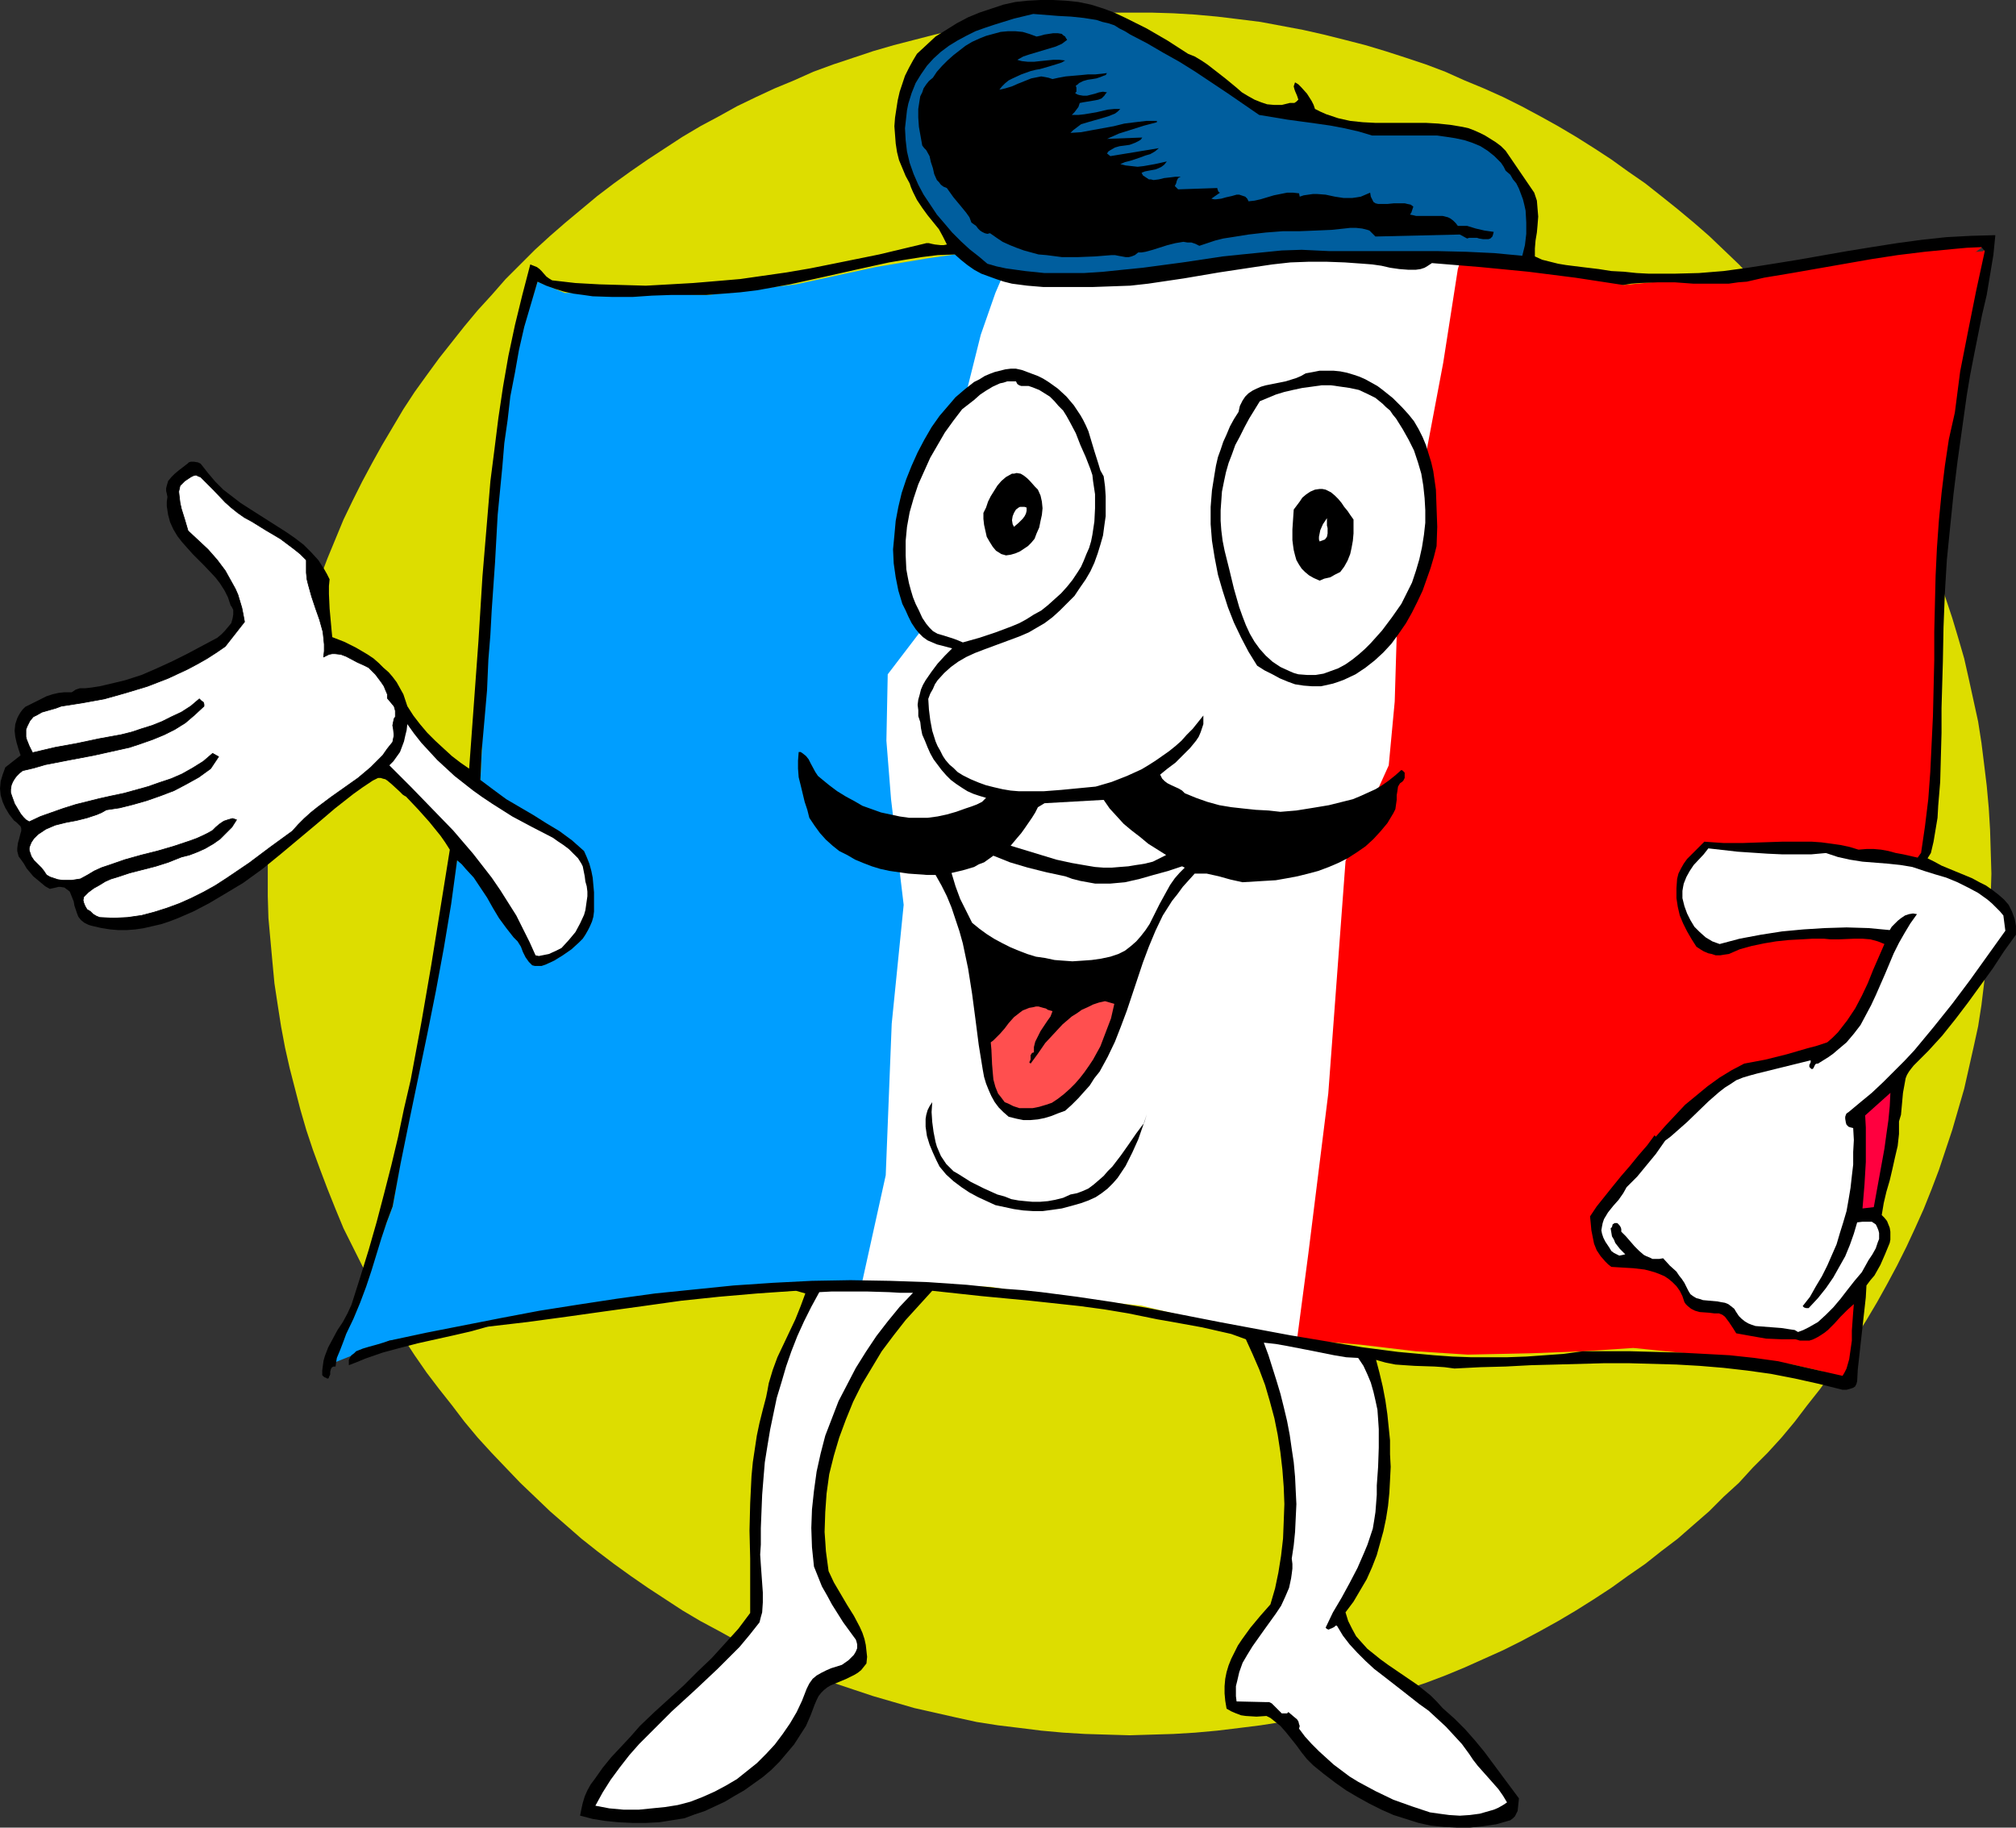 <?xml version="1.0" encoding="UTF-8" standalone="no"?>
<svg
   version="1.0"
   width="129.724mm"
   height="117.61mm"
   id="svg28"
   sodipodi:docname="French Flag Man.wmf"
   xmlns:inkscape="http://www.inkscape.org/namespaces/inkscape"
   xmlns:sodipodi="http://sodipodi.sourceforge.net/DTD/sodipodi-0.dtd"
   xmlns="http://www.w3.org/2000/svg"
   xmlns:svg="http://www.w3.org/2000/svg">
  <rect width="100%" height="100%" fill="#333333" stroke="none"/>
  <sodipodi:namedview
     id="namedview28"
     pagecolor="#ffffff"
     bordercolor="#000000"
     borderopacity="0.25"
     inkscape:showpageshadow="2"
     inkscape:pageopacity="0.0"
     inkscape:pagecheckerboard="0"
     inkscape:deskcolor="#d1d1d1"
     inkscape:document-units="mm" />
  <defs
     id="defs1">
    <pattern
       id="WMFhbasepattern"
       patternUnits="userSpaceOnUse"
       width="6"
       height="6"
       x="0"
       y="0" />
  </defs>
  <path
     style="fill:#dddd00;fill-opacity:1;fill-rule:evenodd;stroke:none"
     d="m 274.72,422.049 5.333,-0.162 5.333,-0.162 5.333,-0.323 5.333,-0.485 5.333,-0.646 5.171,-0.646 5.171,-0.808 5.171,-1.131 5.01,-1.131 5.171,-1.131 5.01,-1.454 4.848,-1.454 5.01,-1.616 4.848,-1.616 4.686,-1.777 4.686,-1.939 4.686,-2.101 4.686,-2.101 4.525,-2.262 4.525,-2.424 4.363,-2.424 4.363,-2.585 4.363,-2.747 4.202,-2.747 4.04,-2.908 4.202,-2.908 3.878,-3.07 4.04,-3.07 3.878,-3.393 3.717,-3.232 3.555,-3.555 3.717,-3.393 3.394,-3.716 3.555,-3.555 3.394,-3.716 3.232,-3.878 3.07,-4.04 3.07,-3.878 2.909,-4.04 2.909,-4.201 2.747,-4.201 2.747,-4.363 2.586,-4.363 2.424,-4.363 2.424,-4.524 2.262,-4.524 2.101,-4.524 2.101,-4.686 1.939,-4.847 1.778,-4.686 1.616,-4.847 1.616,-4.847 1.454,-5.009 1.454,-5.009 1.131,-5.009 1.131,-5.009 1.131,-5.171 0.808,-5.171 0.646,-5.332 0.646,-5.171 0.485,-5.332 0.323,-5.332 0.162,-5.332 0.162,-5.494 -0.162,-5.332 -0.162,-5.332 -0.323,-5.332 -0.485,-5.332 -0.646,-5.332 -0.646,-5.171 -0.808,-5.171 -1.131,-5.171 -1.131,-5.171 -1.131,-5.009 -1.454,-5.009 -1.454,-4.847 -1.616,-4.847 -1.616,-5.009 -1.778,-4.686 -1.939,-4.686 -2.101,-4.686 -2.101,-4.686 -2.262,-4.524 -2.424,-4.524 -2.424,-4.363 -2.586,-4.363 -2.747,-4.363 -2.747,-4.201 -2.909,-4.04 -2.909,-4.201 -3.07,-3.878 -3.07,-3.878 -3.232,-3.878 -3.394,-3.716 -3.555,-3.878 -3.394,-3.555 -3.717,-3.555 -3.555,-3.393 -3.717,-3.232 -3.878,-3.232 -4.04,-3.232 -3.878,-3.07 -4.202,-2.908 -4.04,-2.908 -4.202,-2.747 -4.363,-2.747 -4.363,-2.585 -4.363,-2.424 -4.525,-2.424 -4.525,-2.262 -4.686,-2.101 -4.686,-1.939 -4.686,-2.101 -4.686,-1.777 -4.848,-1.616 -5.01,-1.616 -4.848,-1.454 -5.01,-1.293 -5.171,-1.293 -5.01,-1.131 -5.171,-0.969 -5.171,-0.969 -5.171,-0.646 -5.333,-0.646 -5.333,-0.485 -5.333,-0.323 -5.333,-0.162 h -5.333 -5.494 l -5.333,0.162 -5.333,0.323 -5.333,0.485 -5.171,0.646 -5.333,0.646 -5.171,0.969 -5.171,0.969 -5.01,1.131 -5.01,1.293 -5.01,1.293 -5.01,1.454 -4.848,1.616 -4.848,1.616 -4.848,1.777 -4.686,2.101 -4.686,1.939 -4.525,2.101 -4.686,2.262 -4.363,2.424 -4.525,2.424 -4.363,2.585 -4.202,2.747 -4.202,2.747 -4.202,2.908 -4.04,2.908 -4.04,3.07 -3.878,3.232 -3.878,3.232 -3.717,3.232 -3.717,3.393 -3.555,3.555 -3.555,3.555 -3.394,3.878 -3.394,3.716 -3.232,3.878 -3.07,3.878 -3.07,3.878 -3.07,4.201 -2.909,4.04 -2.747,4.201 -2.586,4.363 -2.586,4.363 -2.424,4.363 -2.424,4.524 -2.262,4.524 -2.262,4.686 -1.939,4.686 -1.939,4.686 -1.778,4.686 -1.778,5.009 -1.616,4.847 -1.454,4.847 -1.293,5.009 -1.293,5.009 -1.131,5.171 -0.97,5.171 -0.808,5.171 -0.808,5.171 -0.485,5.332 -0.485,5.332 -0.485,5.332 -0.162,5.332 v 5.332 5.494 l 0.162,5.332 0.485,5.332 0.485,5.332 0.485,5.171 0.808,5.332 0.808,5.171 0.97,5.171 1.131,5.009 1.293,5.009 1.293,5.009 1.454,5.009 1.616,4.847 1.778,4.847 1.778,4.686 1.939,4.847 1.939,4.686 2.262,4.524 2.262,4.524 2.424,4.524 2.424,4.363 2.586,4.363 2.586,4.363 2.747,4.201 2.909,4.201 3.07,4.04 3.07,3.878 3.07,4.04 3.232,3.878 3.394,3.716 3.394,3.555 3.555,3.716 3.555,3.393 3.717,3.555 3.717,3.232 3.878,3.393 3.878,3.07 4.04,3.07 4.04,2.908 4.202,2.908 4.202,2.747 4.202,2.747 4.363,2.585 4.525,2.424 4.363,2.424 4.686,2.262 4.525,2.101 4.686,2.101 4.686,1.939 4.848,1.777 4.848,1.616 4.848,1.616 5.01,1.454 5.01,1.454 5.01,1.131 5.01,1.131 5.171,1.131 5.171,0.808 5.333,0.646 5.171,0.646 5.333,0.485 5.333,0.323 5.333,0.162 z"
     id="path1" />
  <path
     style="fill:#ffffff;fill-opacity:1;fill-rule:evenodd;stroke:none"
     d="m 228.502,67.541 15.998,-13.25 68.68,-7.271 41.37,7.917 10.504,14.381 -31.35,247.218 -20.523,9.856 -17.776,-4.524 -17.938,-4.363 -20.523,-1.939 -15.998,-2.585 -18.746,-0.808 -16.968,4.363 -9.696,-13.25 -2.747,-177.577 z"
     id="path2" />
  <path
     style="fill:#ff0000;fill-opacity:1;fill-rule:evenodd;stroke:none"
     d="m 451.671,314.759 v 5.817 7.271 l -2.101,7.594 -6.787,-0.808 4.202,-8.887 z"
     id="path3" />
  <path
     style="fill:#ff0000;fill-opacity:1;fill-rule:evenodd;stroke:none"
     d="m 474.295,110.844 -2.101,22.298 -0.646,19.551 -0.485,19.39 -1.131,17.612 -1.131,12.603 -0.646,3.878 -14.544,-5.009 5.494,-58.654 5.171,-25.207 8.242,-29.892 7.595,-21.49 3.07,-6.625 -4.202,23.429 -2.586,17.289 z"
     id="path4" />
  <path
     style="fill:#ff0000;fill-opacity:1;fill-rule:evenodd;stroke:none"
     d="m 411.918,67.864 13.898,-1.454 9.534,-1.454 11.635,-1.777 9.534,-2.101 10.989,-1.454 9.858,-1.131 5.818,0.808 -6.141,4.524 -46.864,10.664 -30.704,-2.747 z"
     id="path5" />
  <path
     style="fill:#ff0000;fill-opacity:1;fill-rule:evenodd;stroke:none"
     d="m 354.55,65.44 -3.555,22.783 -5.494,29.085 -5.818,37.164 -0.485,16.158 -1.454,15.512 -10.504,23.268 -4.202,56.553 -4.848,38.941 -2.747,20.844 15.352,1.293 13.574,1.616 12.605,0.808 15.19,-0.323 12.766,-0.485 12.282,-0.808 14.382,1.454 9.211,0.969 14.382,1.454 12.928,2.908 3.394,-21.329 2.101,-42.011 7.11,-7.917 6.302,-31.023 0.97,-20.521 0.323,-18.743 0.808,-20.844 -0.162,-24.076 2.262,-17.128 4.202,-34.578 4.363,-21.813 2.909,-13.573 -14.544,1.131 -16.16,1.454 -15.837,3.878 -14.221,0.323 h -11.797 l -15.352,1.454 -14.382,-4.201 -12.605,-1.616 -10.989,-5.494 z"
     id="path6" />
  <path
     style="fill:#009eff;fill-opacity:1;fill-rule:evenodd;stroke:none"
     d="m 209.595,312.174 -15.998,1.777 -20.685,-0.485 -17.614,2.424 -16.968,2.262 -19.715,4.524 -12.766,1.777 -11.15,1.616 -15.029,5.978 8.242,-18.582 7.595,-20.036 2.747,-15.673 5.656,-31.023 7.272,-37.487 5.656,-19.551 1.616,-34.417 3.07,-37.971 1.131,-17.935 3.232,-15.673 4.848,-15.189 6.626,2.747 13.413,-0.162 21.493,0.646 21.331,-2.585 19.392,-4.201 12.443,-2.101 6.787,-0.969 15.837,-4.524 -5.979,13.896 -3.555,10.18 -4.525,18.097 -8.726,52.191 -9.373,12.28 -0.323,16.158 1.131,14.219 3.07,25.691 -2.909,28.923 -1.454,36.84 z"
     id="path7" />
  <path
     style="fill:#000000;fill-opacity:1;fill-rule:evenodd;stroke:none"
     d="m 288.94,13.088 1.616,0.646 1.616,0.969 1.454,0.969 1.454,1.131 2.909,2.262 2.747,2.262 1.293,1.131 1.616,0.969 1.454,0.808 1.616,0.646 1.454,0.485 1.778,0.162 h 1.778 l 1.939,-0.485 h 0.646 0.485 l 0.485,-0.323 0.485,-0.485 -0.162,-0.485 -0.162,-0.485 -0.485,-1.131 -0.162,-0.485 -0.162,-0.646 0.162,-0.485 0.162,-0.485 0.808,0.485 0.646,0.646 1.454,1.616 1.131,1.777 0.485,0.969 0.323,0.969 1.293,0.646 1.454,0.646 1.454,0.485 1.454,0.485 2.909,0.646 3.07,0.323 3.07,0.162 h 3.07 3.07 3.07 3.07 l 2.909,0.162 3.07,0.323 2.909,0.485 1.454,0.323 1.293,0.485 1.454,0.646 1.293,0.646 1.293,0.808 1.293,0.808 1.293,0.969 1.131,1.131 6.949,10.18 0.646,1.939 0.162,1.939 0.162,1.939 -0.162,2.101 -0.162,1.777 -0.323,1.939 -0.162,1.939 v 1.939 l 1.778,0.808 1.939,0.485 1.939,0.485 1.939,0.323 3.878,0.485 4.04,0.485 3.07,0.485 3.07,0.162 3.07,0.323 3.07,0.162 h 5.979 l 6.141,-0.162 5.979,-0.485 5.979,-0.808 6.141,-0.969 5.979,-0.969 11.958,-2.101 5.979,-0.969 6.141,-0.969 5.979,-0.808 5.979,-0.646 5.979,-0.323 5.979,-0.162 -0.485,4.847 -0.808,4.847 -0.808,4.847 -1.131,4.847 -0.97,4.847 -0.97,4.847 -0.97,5.009 -0.808,4.847 -1.131,8.079 -1.131,8.079 -0.97,7.917 -0.808,7.917 -0.808,8.079 -0.485,8.079 -0.323,8.241 -0.162,8.564 -0.162,5.494 -0.162,5.655 v 5.978 l -0.162,5.978 -0.162,5.978 -0.485,5.817 -0.162,2.908 -0.485,2.908 -0.485,2.908 -0.646,2.747 -0.808,1.293 1.616,0.808 1.778,0.969 7.434,3.07 1.778,0.969 1.616,0.808 1.616,1.131 1.454,1.131 1.293,1.131 1.131,1.293 0.808,1.616 0.646,1.777 0.162,0.808 0.162,0.969 v 2.101 l -2.909,4.04 -2.747,4.201 -5.979,8.241 -3.07,4.04 -3.232,4.04 -3.394,3.716 -3.555,3.555 -0.646,0.808 -0.485,0.646 -0.485,0.808 -0.323,0.808 -0.323,1.777 -0.323,1.777 -0.162,1.777 -0.323,3.555 -0.485,1.616 v 1.454 1.616 l -0.323,2.908 -0.646,2.747 -0.646,2.908 -0.646,2.747 -0.808,2.747 -0.646,2.747 -0.485,2.908 0.646,0.646 0.646,0.808 0.323,0.808 0.323,0.808 0.162,0.969 v 0.969 0.969 l -0.162,0.808 -1.131,2.747 -1.131,2.585 -1.454,2.585 -0.97,1.131 -0.97,1.293 -0.162,2.908 -0.323,2.908 -0.646,5.817 -0.646,5.817 -0.323,2.908 -0.162,2.908 -0.162,0.646 -0.323,0.646 -0.485,0.323 -0.485,0.162 -1.131,0.323 h -0.97 l -5.818,-1.454 -5.818,-1.293 -5.818,-1.131 -5.818,-0.808 -5.656,-0.646 -5.818,-0.485 -5.656,-0.323 -5.818,-0.162 -5.818,-0.162 h -5.818 l -11.797,0.323 -6.141,0.162 -6.141,0.323 -6.141,0.162 -6.302,0.323 -2.424,-0.323 -2.424,-0.162 -4.848,-0.162 -2.424,-0.162 -2.262,-0.162 -2.424,-0.485 -2.262,-0.646 0.808,3.07 0.808,3.393 0.646,3.393 0.485,3.393 0.646,6.302 v 3.393 l 0.162,3.07 -0.162,3.232 -0.162,3.07 -0.323,3.232 -0.485,3.07 -0.646,3.07 -0.808,2.908 -0.808,2.908 -1.131,2.908 -1.293,2.908 -1.616,2.747 -1.616,2.747 -1.939,2.585 0.646,2.101 0.97,1.939 0.97,1.777 1.293,1.454 1.454,1.616 1.616,1.293 1.616,1.293 1.778,1.293 3.555,2.424 3.555,2.424 1.616,1.293 1.616,1.293 1.616,1.616 1.293,1.454 2.909,2.585 2.586,2.585 2.424,2.747 2.262,2.747 4.202,5.655 4.202,5.655 -0.162,1.616 -0.162,1.454 -0.323,0.646 -0.323,0.646 -0.485,0.485 -0.646,0.485 -3.394,0.969 -3.232,0.485 -3.232,0.323 h -3.07 l -3.232,-0.162 -3.232,-0.323 -2.909,-0.646 -3.07,-0.969 -3.07,-0.969 -2.909,-1.293 -2.909,-1.454 -2.909,-1.616 -2.747,-1.616 -2.747,-1.939 -2.747,-2.101 -2.586,-2.101 -1.454,-1.454 -1.293,-1.616 -1.293,-1.777 -1.293,-1.616 -1.293,-1.616 -1.293,-1.454 -1.616,-1.293 -0.808,-0.646 -0.97,-0.485 -2.424,0.162 -2.586,-0.162 -1.131,-0.162 -1.293,-0.485 -1.131,-0.485 -1.131,-0.646 -0.323,-1.939 -0.162,-1.777 v -1.777 l 0.162,-1.777 0.323,-1.616 0.485,-1.616 0.646,-1.616 0.808,-1.616 0.808,-1.616 0.97,-1.454 2.101,-2.908 2.424,-2.908 2.424,-2.747 1.131,-3.878 0.808,-3.878 0.646,-4.04 0.485,-4.201 0.162,-4.04 0.162,-4.363 -0.162,-4.201 -0.323,-4.201 -0.485,-4.201 -0.646,-4.201 -0.808,-4.04 -1.131,-4.201 -1.131,-3.878 -1.454,-3.878 -1.616,-3.716 -1.616,-3.555 -3.555,-1.293 -3.555,-0.808 -3.555,-0.808 -3.555,-0.646 -3.555,-0.646 -3.717,-0.646 -7.11,-1.454 -5.818,-0.969 -5.979,-0.808 -11.958,-1.293 -11.958,-1.131 -11.958,-1.293 -3.232,3.555 -3.232,3.555 -2.909,3.716 -2.909,3.878 -2.424,4.04 -2.424,4.04 -2.101,4.201 -1.778,4.363 -1.616,4.363 -1.293,4.363 -1.131,4.524 -0.646,4.686 -0.323,4.524 -0.162,4.847 0.162,2.262 0.162,2.424 0.323,2.424 0.323,2.424 1.293,2.747 1.616,2.747 1.616,2.747 1.616,2.585 1.454,2.747 0.646,1.454 0.485,1.454 0.323,1.454 0.162,1.454 0.162,1.454 -0.162,1.616 -0.646,0.808 -0.646,0.808 -0.808,0.646 -0.808,0.485 -1.939,0.969 -1.939,0.808 -1.939,0.808 -0.808,0.485 -0.808,0.646 -0.646,0.646 -0.646,0.808 -0.485,0.969 -0.485,1.131 -0.97,2.585 -1.131,2.585 -1.454,2.262 -1.454,2.262 -1.778,2.101 -1.778,2.101 -1.939,1.939 -2.101,1.777 -2.262,1.616 -2.262,1.616 -2.262,1.293 -2.424,1.454 -2.424,1.131 -2.424,1.131 -2.424,0.808 -2.586,0.969 -3.07,0.485 -3.07,0.485 -3.232,0.162 h -3.232 l -3.394,-0.162 -3.232,-0.323 -3.07,-0.485 -3.07,-0.808 0.323,-1.616 0.323,-1.454 0.485,-1.616 0.646,-1.454 0.808,-1.454 0.97,-1.293 1.939,-2.747 2.101,-2.585 2.424,-2.585 2.262,-2.424 2.262,-2.585 3.555,-3.393 3.555,-3.232 3.555,-3.232 3.394,-3.393 3.394,-3.232 3.232,-3.555 3.232,-3.555 2.909,-3.878 v -6.625 -3.232 -3.393 l -0.162,-6.786 0.162,-6.625 0.323,-6.625 0.323,-3.393 0.485,-3.232 0.485,-3.232 0.646,-3.07 0.808,-3.232 0.808,-3.07 0.323,-1.616 0.323,-1.777 0.97,-3.232 1.131,-3.07 1.454,-3.07 1.454,-3.07 1.454,-3.07 1.293,-3.232 1.131,-3.07 -2.262,-0.646 -4.686,0.323 -4.686,0.323 -9.373,0.808 -9.211,0.969 -9.211,1.293 -9.373,1.293 -9.211,1.293 -9.534,1.293 -9.696,1.131 -4.04,1.131 -4.202,0.969 -4.363,0.969 -4.363,0.969 -4.363,1.131 -4.202,1.131 -4.202,1.454 -1.939,0.808 -2.101,0.808 v -0.646 -0.646 l 0.323,-0.646 0.323,-0.485 0.646,-0.485 0.485,-0.485 1.616,-0.646 1.616,-0.485 1.778,-0.485 1.616,-0.485 1.454,-0.485 9.05,-1.939 9.05,-1.777 9.05,-1.777 9.373,-1.777 9.211,-1.454 9.534,-1.454 9.373,-1.293 9.534,-0.969 9.534,-0.969 9.534,-0.646 9.534,-0.485 9.373,-0.162 9.534,0.162 9.373,0.323 9.373,0.646 4.686,0.485 4.525,0.485 4.363,0.323 4.525,0.485 8.726,1.131 8.726,1.293 8.565,1.454 17.291,3.393 17.291,3.232 8.726,1.454 8.726,1.454 8.726,1.131 8.726,0.808 4.525,0.323 4.363,0.162 h 4.525 4.525 l 4.525,-0.162 4.525,-0.323 4.525,-0.323 4.686,-0.646 h 5.656 5.979 l 5.979,0.162 5.979,0.162 6.141,0.323 5.979,0.323 5.979,0.646 5.818,0.808 15.675,3.555 0.485,-0.808 0.485,-0.969 0.646,-2.262 0.323,-2.262 0.323,-2.262 v -2.424 l 0.162,-2.262 0.162,-2.262 0.162,-1.939 -1.616,1.454 -1.616,1.616 -1.454,1.616 -1.616,1.616 -0.808,0.646 -0.97,0.646 -0.808,0.485 -0.97,0.485 -0.97,0.323 h -1.131 -1.131 l -1.131,-0.323 h -1.778 -1.616 l -3.717,-0.162 -3.717,-0.646 -3.555,-0.646 -0.808,-1.293 -0.97,-1.454 -0.485,-0.646 -0.485,-0.646 -0.646,-0.485 -0.808,-0.323 h -1.131 l -1.293,-0.162 -2.262,-0.162 -1.131,-0.323 -0.97,-0.485 -0.808,-0.646 -0.485,-0.485 -0.323,-0.485 -0.485,-1.454 -0.646,-1.293 -0.808,-1.131 -0.97,-0.969 -0.97,-0.808 -0.97,-0.646 -1.131,-0.485 -1.293,-0.485 -1.131,-0.323 -1.293,-0.323 -2.747,-0.323 -2.747,-0.162 -2.586,-0.162 -0.808,-0.646 -0.646,-0.646 -1.131,-1.293 -0.97,-1.454 -0.646,-1.616 -0.323,-1.616 -0.323,-1.616 -0.162,-1.777 -0.162,-1.616 1.616,-2.424 1.939,-2.424 1.939,-2.424 2.101,-2.585 2.101,-2.424 2.101,-2.585 2.101,-2.424 1.778,-2.424 0.323,0.323 2.262,-2.585 2.424,-2.585 2.424,-2.585 2.747,-2.262 2.747,-2.262 2.909,-2.101 2.909,-1.777 3.07,-1.616 5.171,-0.969 5.171,-1.293 5.01,-1.454 2.424,-0.646 2.424,-0.808 1.293,-1.131 1.293,-1.293 1.131,-1.454 1.131,-1.454 1.939,-2.908 1.616,-3.07 1.454,-3.07 1.293,-3.232 2.747,-6.302 -0.808,-0.323 -0.808,-0.323 -1.778,-0.485 -1.939,-0.162 h -1.939 l -3.878,0.162 h -1.939 l -1.616,-0.162 h -2.747 l -2.747,0.162 -3.07,0.162 -3.07,0.323 -2.909,0.485 -3.07,0.646 -2.909,0.808 -2.586,1.131 -1.131,0.162 -0.97,0.162 h -1.131 l -0.97,-0.323 -0.808,-0.162 -1.131,-0.485 -0.808,-0.485 -0.97,-0.646 -1.131,-1.777 -1.131,-1.939 -0.97,-1.939 -0.808,-1.939 -0.485,-2.101 -0.323,-2.101 v -2.424 l 0.162,-2.262 0.323,-1.293 0.646,-1.293 0.646,-1.131 0.808,-1.131 2.101,-2.101 2.101,-2.101 2.262,0.162 2.424,0.162 h 4.686 l 4.686,-0.162 4.848,-0.162 h 4.848 2.424 l 2.262,0.162 2.424,0.323 2.262,0.323 2.262,0.485 2.101,0.646 1.939,-0.162 h 1.778 l 1.778,0.162 1.778,0.323 1.778,0.485 1.778,0.323 3.555,0.808 0.808,-1.131 v 0.162 l 0.97,-6.625 0.808,-6.625 0.485,-6.625 0.323,-6.786 0.323,-6.786 0.162,-6.786 0.162,-6.948 v -6.786 l 0.323,-13.573 0.323,-6.786 0.485,-6.786 0.646,-6.625 0.808,-6.625 0.97,-6.463 1.454,-6.463 0.646,-5.009 0.646,-5.009 1.939,-9.856 1.939,-9.695 2.101,-9.695 -0.808,-0.969 -3.555,0.162 -3.555,0.323 -6.626,0.646 -6.626,0.808 -6.302,0.969 -12.928,2.262 -6.464,1.131 -6.787,1.131 -2.101,0.485 -2.101,0.485 -2.101,0.162 -2.262,0.323 h -4.363 -4.363 L 407.393,68.672 h -4.363 l -4.202,0.162 -2.101,0.162 -1.939,0.323 -11.635,-1.777 -11.474,-1.454 -11.635,-1.131 -11.797,-0.969 -0.97,0.646 -0.808,0.485 -0.97,0.323 -1.131,0.162 h -0.97 -0.97 l -2.101,-0.162 -2.262,-0.323 -2.101,-0.485 -2.262,-0.323 -2.101,-0.162 -4.525,-0.323 -4.363,-0.162 h -4.525 l -4.363,0.162 -4.363,0.485 -4.363,0.646 -8.565,1.293 -8.565,1.454 -4.363,0.646 -4.363,0.646 -4.363,0.485 -4.525,0.162 -4.525,0.162 h -4.686 -3.717 -3.717 l -3.878,-0.323 -3.717,-0.485 -1.939,-0.485 -1.939,-0.646 -1.778,-0.646 -1.778,-0.646 -1.778,-0.969 -1.616,-1.131 -1.616,-1.293 -1.454,-1.293 -4.202,0.162 -3.878,0.485 -4.04,0.646 -3.878,0.646 -8.08,1.777 -7.918,1.777 -8.08,1.777 -8.08,1.454 -4.04,0.485 -4.04,0.323 -4.202,0.323 h -4.04 -4.525 l -4.686,0.162 -4.686,0.323 h -4.848 l -4.848,-0.162 -2.262,-0.323 -2.424,-0.323 -2.262,-0.485 -2.101,-0.646 -2.262,-0.808 -2.101,-0.969 -1.616,5.494 -1.616,5.494 -1.293,5.655 -0.97,5.494 -1.131,5.817 -0.646,5.655 -0.808,5.655 -0.485,5.817 -1.131,11.634 -0.646,11.634 -0.808,11.634 -0.323,5.978 -0.485,5.978 -0.162,3.716 -0.162,3.716 -0.646,7.433 -0.646,7.271 -0.162,3.555 -0.162,3.555 3.232,2.424 3.07,2.262 6.626,3.878 3.07,1.939 3.232,1.939 3.07,2.262 1.454,1.293 1.454,1.293 0.646,1.454 0.646,1.616 0.485,1.777 0.323,1.616 0.323,3.555 v 1.777 1.777 1.131 l -0.162,1.293 -0.323,1.131 -0.485,1.131 -0.485,0.969 -0.646,1.131 -0.646,0.969 -0.97,0.969 -1.778,1.616 -2.101,1.454 -2.101,1.293 -2.101,0.969 -0.97,0.323 h -0.808 -0.808 l -0.646,-0.162 -0.485,-0.485 -0.323,-0.323 -0.808,-1.131 -0.646,-1.293 -0.485,-1.293 -0.808,-1.293 -0.485,-0.485 -0.485,-0.485 -1.778,-2.262 -1.778,-2.424 -1.454,-2.424 -1.454,-2.585 -1.616,-2.424 -1.616,-2.424 -1.939,-2.101 -0.97,-1.131 -1.131,-0.969 -1.454,10.664 -1.778,10.664 -1.939,10.503 -2.101,10.503 -4.363,21.005 -2.101,10.341 -1.939,10.503 -1.454,3.878 -1.293,3.878 -2.424,7.917 -1.293,3.878 -1.454,3.878 -1.616,3.878 -1.778,3.716 -0.646,1.777 -0.808,2.101 -0.808,1.939 -0.162,0.969 -0.162,1.131 h -0.485 l -0.323,0.162 -0.162,0.162 -0.162,0.323 -0.162,0.646 v 0.646 l -0.323,0.646 v 0.162 l -0.162,0.162 h -0.323 l -0.162,-0.162 -0.485,-0.162 -0.485,-0.485 V 333.341 l 0.162,-1.293 0.162,-1.131 0.323,-1.131 0.808,-2.101 1.131,-2.101 1.131,-2.101 1.293,-1.939 1.131,-2.101 0.97,-2.101 2.101,-6.625 2.101,-6.786 1.939,-6.786 1.778,-6.786 1.778,-6.948 1.616,-6.786 1.454,-6.948 1.616,-6.948 2.586,-13.896 2.424,-14.058 2.262,-14.058 2.262,-14.058 -1.131,-1.777 -1.131,-1.616 -2.747,-3.393 -2.747,-3.07 -2.909,-3.07 -0.323,-0.162 -0.485,-0.323 -0.808,-0.808 -1.939,-1.777 -0.97,-0.808 -0.485,-0.323 -0.646,-0.162 -0.485,-0.162 h -0.646 l -0.646,0.323 -0.646,0.323 -2.424,1.616 -2.262,1.616 -4.525,3.555 -4.363,3.716 -8.888,7.433 -4.363,3.555 -4.686,3.393 -2.424,1.454 -2.424,1.454 -3.555,2.101 -3.717,1.939 -3.717,1.616 -2.101,0.808 -1.939,0.646 -2.101,0.485 -2.101,0.485 -2.101,0.323 -2.101,0.162 h -2.101 l -1.939,-0.162 -2.101,-0.323 -2.101,-0.485 -0.646,-0.162 -0.485,-0.162 -0.97,-0.485 -0.808,-0.646 -0.646,-0.808 -0.323,-0.808 -0.323,-0.969 -0.323,-0.969 -0.162,-0.969 -0.646,-1.616 -0.323,-0.808 -0.646,-0.485 -0.646,-0.485 -0.97,-0.162 h -0.485 l -0.646,0.162 -1.454,0.323 -1.131,-0.646 -0.97,-0.808 -0.97,-0.808 -0.97,-0.808 -0.808,-0.969 -0.808,-0.969 -0.646,-1.131 -0.808,-1.131 -0.485,-0.646 -0.162,-0.646 -0.162,-0.646 v -0.646 l 0.162,-1.293 0.323,-1.131 0.323,-1.293 0.162,-0.485 v -0.646 L 5.01,201.006 4.525,200.522 4.04,200.037 3.394,199.552 2.262,198.098 1.293,196.482 0.646,195.028 0.162,193.412 0,191.796 0.162,190.019 0.646,188.403 1.293,186.626 5.01,183.717 4.525,182.263 4.04,180.647 3.717,179.193 3.555,177.739 l 0.162,-1.616 0.485,-1.454 0.323,-0.646 0.485,-0.808 0.485,-0.646 0.646,-0.646 2.586,-1.293 2.586,-1.293 1.454,-0.485 1.454,-0.323 1.454,-0.162 h 1.778 l 0.485,-0.323 0.485,-0.323 0.97,-0.323 h 1.293 l 1.454,-0.162 2.101,-0.323 2.101,-0.485 4.04,-0.969 4.04,-1.293 3.717,-1.616 3.878,-1.777 3.555,-1.777 7.272,-3.878 0.97,-0.808 0.808,-0.808 0.808,-0.969 0.808,-0.969 0.323,-1.131 0.162,-0.969 v -0.646 -0.485 l -0.323,-0.646 -0.323,-0.485 -0.646,-1.939 -0.808,-1.616 -1.131,-1.777 -1.131,-1.454 -2.747,-2.908 -2.747,-2.747 -1.293,-1.454 -1.293,-1.454 -1.131,-1.454 -0.97,-1.616 -0.808,-1.777 -0.485,-1.777 -0.323,-2.101 v -1.131 l 0.162,-1.131 -0.162,-0.808 -0.162,-0.646 v -0.646 l 0.162,-0.646 0.323,-1.131 0.808,-0.969 0.808,-0.808 0.97,-0.808 2.101,-1.616 0.323,-0.323 0.485,-0.162 h 0.323 0.485 l 0.97,0.162 0.646,0.323 1.778,2.262 1.778,2.101 1.939,1.939 2.101,1.616 2.101,1.616 2.262,1.454 8.888,5.655 2.101,1.454 2.101,1.616 1.778,1.777 1.778,1.939 1.454,2.262 0.646,1.131 0.646,1.293 -0.162,1.616 v 1.939 l 0.162,3.555 0.323,3.555 0.162,1.777 0.162,1.616 2.909,1.131 2.909,1.454 2.747,1.616 1.454,0.969 1.293,1.131 1.131,1.131 1.293,1.131 0.97,1.131 0.97,1.293 0.808,1.454 0.808,1.454 0.485,1.454 0.485,1.454 1.454,2.262 1.616,2.101 1.778,2.101 1.939,1.939 2.101,1.939 1.939,1.777 2.101,1.616 2.101,1.454 1.131,-15.512 1.131,-15.512 0.97,-15.673 1.293,-15.512 0.646,-7.756 0.97,-7.594 0.97,-7.756 1.131,-7.594 1.293,-7.433 1.616,-7.594 1.778,-7.271 1.939,-7.433 0.808,0.323 0.808,0.323 0.646,0.485 0.485,0.485 1.131,1.293 0.646,0.485 0.808,0.485 5.656,0.646 5.818,0.323 5.656,0.162 5.656,0.162 5.818,-0.323 5.656,-0.323 5.818,-0.485 5.656,-0.485 5.656,-0.808 5.656,-0.808 5.656,-0.969 5.656,-1.131 11.15,-2.262 10.827,-2.585 0.646,-0.162 h 0.646 l 0.646,0.162 0.808,0.162 1.454,0.162 h 0.646 l 0.808,-0.162 -0.97,-1.939 -0.97,-1.777 -2.747,-3.393 -1.293,-1.777 -1.293,-1.939 -0.97,-1.939 -0.485,-1.131 -0.323,-0.969 -0.97,-1.777 -0.808,-1.939 -0.808,-1.939 -0.485,-1.939 -0.323,-2.101 -0.162,-2.101 -0.162,-2.101 0.162,-2.101 0.323,-2.101 0.323,-2.101 0.485,-2.101 0.646,-1.939 0.646,-1.939 0.97,-1.939 0.97,-1.777 0.97,-1.616 2.262,-2.101 2.262,-2.101 2.586,-1.616 2.586,-1.616 2.747,-1.454 2.747,-1.131 2.909,-0.969 2.909,-0.969 2.909,-0.646 3.07,-0.323 L 253.065,0 h 3.07 l 3.07,0.162 3.07,0.323 3.07,0.646 3.07,0.969 2.586,0.969 2.747,1.293 2.586,1.293 2.586,1.293 5.01,2.908 z"
     id="path8" />
  <path
     style="fill:#005e9e;fill-opacity:1;fill-rule:evenodd;stroke:none"
     d="m 274.881,8.402 4.04,2.101 3.878,2.262 4.04,2.262 3.878,2.424 7.757,5.171 7.757,5.332 6.787,1.131 7.11,0.969 3.394,0.485 3.394,0.646 3.555,0.808 3.232,0.969 h 4.363 4.525 4.686 2.262 l 2.262,0.323 2.101,0.323 2.262,0.485 1.939,0.646 1.939,0.808 1.778,1.131 1.616,1.293 1.616,1.616 0.646,0.969 0.485,0.969 1.131,0.969 0.646,1.131 0.808,0.969 0.646,1.293 0.485,1.293 0.485,1.293 0.323,1.293 0.323,1.454 0.162,2.908 v 2.747 l -0.323,2.747 -0.646,2.585 -3.394,-0.323 -3.394,-0.323 -6.787,-0.323 -6.787,-0.162 h -6.626 -6.626 -6.626 -6.626 l -6.787,-0.323 -4.848,0.162 -4.848,0.485 -4.848,0.485 -4.686,0.485 -9.696,1.454 -9.696,1.293 -4.848,0.485 -4.686,0.485 -4.848,0.323 h -4.848 -4.686 l -4.686,-0.485 -4.686,-0.646 -2.262,-0.485 -2.262,-0.646 -2.101,-1.777 -2.262,-1.777 -2.101,-1.939 -2.101,-2.101 -1.778,-2.101 -1.939,-2.262 -1.616,-2.424 -1.616,-2.424 -1.293,-2.424 -1.131,-2.585 -0.97,-2.747 -0.646,-2.747 -0.323,-2.747 -0.162,-2.908 0.323,-2.908 0.162,-1.454 0.323,-1.616 0.808,-2.585 0.97,-2.424 1.293,-2.101 1.454,-2.101 1.616,-1.777 1.778,-1.616 1.939,-1.454 2.101,-1.293 2.101,-1.131 2.262,-1.131 2.262,-0.808 2.424,-0.808 4.686,-1.454 4.686,-1.131 6.141,0.485 3.07,0.162 3.07,0.323 3.07,0.485 1.454,0.485 1.454,0.323 1.454,0.485 1.293,0.808 1.293,0.646 z"
     id="path9" />
  <path
     style="fill:#000000;fill-opacity:1;fill-rule:evenodd;stroke:none"
     d="m 252.096,8.887 0.808,-0.162 1.131,-0.323 2.101,-0.323 h 1.131 l 0.97,0.162 0.323,0.323 0.485,0.323 0.162,0.323 0.323,0.485 -1.293,0.969 -1.454,0.646 -1.616,0.485 -1.616,0.485 -1.616,0.485 -1.616,0.485 -1.454,0.485 -1.454,0.808 0.485,0.162 0.646,0.162 1.454,0.162 h 1.454 l 1.454,-0.162 3.232,-0.323 h 1.454 l 1.454,0.162 -0.808,0.485 -0.97,0.323 -2.101,0.646 -2.262,0.646 -0.97,0.162 -1.293,0.323 -2.262,0.808 -2.101,0.969 -0.97,0.485 -0.808,0.646 -0.808,0.808 -0.646,0.808 1.454,-0.323 1.616,-0.485 1.454,-0.646 1.616,-0.646 1.616,-0.646 1.616,-0.323 0.808,-0.162 0.97,0.162 0.808,0.162 0.97,0.323 1.454,-0.323 1.778,-0.323 3.717,-0.323 1.616,-0.162 h 1.778 l 1.616,-0.162 1.293,-0.162 -0.323,0.485 -0.485,0.162 -0.808,0.323 -0.97,0.323 -0.97,0.162 -1.131,0.162 -1.131,0.323 -0.97,0.485 -0.323,0.323 -0.485,0.323 0.162,0.485 v 0.485 0.485 l -0.162,0.162 -0.162,0.162 0.485,0.323 0.485,0.162 0.97,0.162 h 0.97 l 1.939,-0.485 0.97,-0.323 0.97,-0.162 0.97,0.162 -0.323,0.323 -0.323,0.485 -0.646,0.646 -0.808,0.323 -0.808,0.162 -0.97,0.162 -0.97,0.162 -0.97,0.162 -0.808,0.162 -0.323,0.969 -0.485,0.646 -0.485,0.646 -0.646,0.646 h 1.616 l 1.454,-0.162 2.909,-0.485 2.747,-0.646 1.616,-0.162 h 1.454 l -0.646,0.646 -0.646,0.485 -1.616,0.646 -1.616,0.485 -3.394,0.969 -1.616,0.485 -0.646,0.485 -0.646,0.485 -0.646,0.485 -0.646,0.646 2.586,-0.162 2.586,-0.485 5.333,-0.969 2.586,-0.646 2.586,-0.323 2.747,-0.323 h 2.586 v 0.323 l -3.07,0.808 -3.07,0.969 -3.07,0.969 -2.909,1.293 8.565,-0.323 -0.323,0.485 -0.485,0.323 -0.97,0.485 -1.293,0.485 -1.131,0.162 -1.293,0.162 -1.131,0.323 -1.131,0.646 -0.485,0.323 -0.323,0.485 0.808,0.646 11.797,-1.939 -0.97,0.808 -1.131,0.646 -1.131,0.323 -1.293,0.485 -2.424,0.808 -1.293,0.323 -1.131,0.485 1.293,0.323 1.454,0.162 1.454,0.162 1.454,-0.162 2.747,-0.485 2.909,-0.646 -0.646,0.808 -0.646,0.485 -0.646,0.323 -0.808,0.323 -1.778,0.323 -0.808,0.162 -0.808,0.323 0.323,0.646 0.485,0.323 0.485,0.323 0.485,0.323 h 0.485 l 0.646,0.162 1.293,-0.162 1.293,-0.323 1.454,-0.162 1.293,-0.162 h 1.293 l -0.323,0.162 -0.323,0.162 -0.323,0.646 -0.162,0.646 -0.323,0.646 0.808,0.808 9.534,-0.323 v 0.162 l 0.162,0.485 0.162,0.323 0.323,0.162 -2.101,1.454 0.646,0.162 h 0.485 l 1.293,-0.162 1.131,-0.323 1.454,-0.323 1.131,-0.323 h 0.646 l 0.97,0.323 0.485,0.162 0.485,0.485 0.323,0.646 1.454,-0.162 1.454,-0.323 3.232,-0.969 1.616,-0.323 1.616,-0.323 h 1.454 l 1.454,0.162 0.162,0.808 0.97,-0.323 1.131,-0.162 1.131,-0.162 h 0.97 l 2.101,0.162 2.262,0.485 2.101,0.323 h 2.101 l 1.131,-0.162 0.97,-0.162 1.131,-0.485 1.131,-0.485 0.162,0.969 0.323,0.646 0.323,0.646 0.485,0.323 0.646,0.162 h 0.646 1.616 l 1.616,-0.162 h 1.778 0.808 l 0.646,0.162 0.808,0.162 0.646,0.485 -0.323,0.969 -0.162,0.485 -0.323,0.485 0.808,0.162 0.646,0.162 h 1.616 1.616 1.616 1.616 l 0.646,0.162 0.646,0.162 0.646,0.323 0.646,0.485 0.646,0.646 0.485,0.646 h 1.131 1.131 l 2.101,0.646 2.101,0.485 1.131,0.162 1.131,0.162 -0.162,0.646 -0.162,0.485 -0.323,0.323 -0.162,0.162 -0.485,0.162 h -0.323 -0.97 l -0.97,-0.162 -0.485,-0.162 h -0.485 -0.97 -0.485 l -0.485,0.162 -1.778,-0.969 -20.523,0.485 -0.485,-0.485 -0.485,-0.485 -0.485,-0.485 -0.485,-0.162 -1.293,-0.323 -1.454,-0.162 h -1.454 l -1.454,0.162 -3.07,0.323 -3.717,0.162 -4.04,0.162 h -4.04 l -4.202,0.323 -4.202,0.485 -4.04,0.646 -2.101,0.323 -1.939,0.485 -1.939,0.646 -1.939,0.646 -0.97,-0.485 -0.97,-0.323 h -0.97 l -0.97,-0.162 -1.939,0.323 -1.939,0.485 -3.555,1.131 -1.778,0.485 -0.97,0.162 h -0.808 l -0.808,0.646 -0.808,0.323 -0.646,0.162 h -0.808 l -1.778,-0.323 -0.808,-0.162 h -0.808 l -4.04,0.323 -4.04,0.162 h -4.04 l -3.717,-0.485 -1.939,-0.162 -1.778,-0.485 -1.778,-0.485 -1.778,-0.646 -1.616,-0.646 -1.778,-0.808 -1.454,-0.969 -1.616,-1.131 -0.646,0.162 -0.646,-0.162 -0.646,-0.323 -0.485,-0.323 -0.485,-0.485 -0.485,-0.646 -1.131,-0.808 -0.485,-1.293 -0.808,-1.131 -1.454,-1.777 -1.616,-1.939 -0.808,-1.131 -0.808,-1.131 -0.808,-0.323 -0.646,-0.485 -0.485,-0.646 -0.485,-0.485 -0.646,-1.454 -0.323,-1.454 -0.485,-1.454 -0.323,-1.454 -0.808,-1.454 -0.485,-0.485 -0.485,-0.646 -0.808,-4.524 -0.162,-2.262 v -2.101 l 0.323,-2.101 0.162,-0.969 0.485,-0.969 0.323,-0.969 0.646,-0.969 0.646,-0.808 0.97,-0.808 0.97,-1.454 1.293,-1.454 1.293,-1.293 1.454,-1.293 1.454,-1.131 1.454,-1.131 1.616,-0.969 1.778,-0.808 1.616,-0.646 1.778,-0.485 1.778,-0.485 1.778,-0.162 h 1.778 l 1.778,0.162 1.616,0.485 z"
     id="path10" />
  <path
     style="fill:#000000;fill-opacity:1;fill-rule:evenodd;stroke:none"
     d="m 264.054,103.412 0.646,1.454 0.485,1.616 0.97,3.232 0.97,3.07 0.485,1.616 0.808,1.454 0.323,2.424 0.162,2.424 v 2.424 2.424 l -0.323,2.262 -0.323,2.424 -0.646,2.262 -0.646,2.101 -0.808,2.262 -0.97,2.101 -1.131,1.939 -1.454,2.101 -1.293,1.939 -1.778,1.777 -1.778,1.777 -1.778,1.616 -1.939,1.454 -1.939,1.131 -1.939,1.131 -2.262,0.969 -8.726,3.232 -2.101,0.808 -2.101,0.969 -1.939,1.131 -1.778,1.293 -1.616,1.454 -1.616,1.777 -0.646,0.969 -0.485,1.131 -0.646,1.131 -0.485,1.293 0.162,2.585 0.323,2.585 0.485,2.585 0.808,2.585 0.485,1.131 0.646,1.131 0.646,1.293 0.646,0.969 0.97,1.131 0.97,0.808 0.97,0.969 1.293,0.808 1.939,0.969 1.939,0.808 1.778,0.646 1.939,0.485 2.101,0.485 1.939,0.323 1.939,0.162 h 2.101 4.04 l 4.202,-0.323 8.403,-0.808 3.878,-1.131 3.717,-1.454 3.555,-1.616 1.616,-0.969 1.778,-1.131 1.616,-1.131 1.616,-1.131 1.616,-1.293 1.454,-1.293 1.293,-1.454 1.454,-1.454 1.293,-1.616 1.293,-1.616 v 0.969 1.131 l -0.323,0.969 -0.323,0.969 -0.485,1.131 -0.646,0.969 -1.454,1.777 -1.778,1.777 -1.778,1.777 -1.939,1.454 -1.778,1.454 0.485,0.969 0.646,0.646 0.646,0.485 0.97,0.485 1.778,0.808 0.808,0.485 0.646,0.646 2.747,1.131 2.747,0.969 2.909,0.808 2.909,0.485 2.909,0.323 3.07,0.323 3.07,0.162 2.909,0.323 3.878,-0.323 4.04,-0.646 3.878,-0.646 3.878,-0.969 1.939,-0.485 1.939,-0.808 1.778,-0.808 1.778,-0.808 1.616,-0.969 1.616,-1.131 1.616,-1.293 1.454,-1.293 0.323,0.162 0.323,0.323 0.162,0.162 v 0.485 0.808 l -0.323,0.646 -0.323,0.323 -0.485,0.323 -0.485,0.808 -0.162,1.131 -0.162,0.969 v 1.131 l -0.162,1.131 -0.162,1.131 -0.485,0.969 -1.454,2.424 -1.616,1.939 -1.778,1.939 -1.939,1.777 -2.101,1.454 -2.262,1.454 -2.262,1.131 -2.262,0.969 -2.586,0.969 -2.424,0.646 -2.586,0.646 -2.586,0.485 -2.747,0.485 -2.747,0.162 -5.333,0.323 -2.909,-0.646 -2.909,-0.808 -1.454,-0.323 -1.454,-0.323 h -1.454 -1.454 l -1.454,1.616 -1.454,1.616 -1.293,1.777 -1.293,1.616 -1.131,1.777 -1.131,1.777 -1.778,3.716 -1.616,3.878 -1.454,3.878 -2.586,7.756 -1.293,3.878 -1.454,3.878 -1.454,3.716 -1.778,3.716 -0.97,1.777 -0.97,1.777 -1.293,1.616 -1.131,1.777 -1.454,1.616 -1.293,1.454 -1.616,1.616 -1.616,1.454 -1.778,0.646 -1.616,0.646 -1.616,0.485 -1.616,0.323 -1.778,0.162 h -1.778 l -1.616,-0.323 -1.939,-0.485 -1.293,-1.131 -1.131,-1.131 -0.97,-1.293 -0.808,-1.454 -0.646,-1.454 -0.646,-1.616 -0.485,-1.616 -0.323,-1.777 -0.97,-5.978 -0.808,-6.302 -0.808,-6.14 -0.97,-6.14 -0.646,-3.07 -0.646,-3.07 -0.808,-2.908 -0.97,-2.908 -0.97,-2.908 -1.131,-2.747 -1.293,-2.585 -1.454,-2.585 h -2.101 l -2.262,-0.162 -2.262,-0.162 -2.262,-0.323 -2.262,-0.323 -2.262,-0.485 -2.101,-0.646 -2.101,-0.808 -1.939,-0.808 -1.939,-1.131 -1.939,-0.969 -1.616,-1.293 -1.616,-1.454 -1.454,-1.616 -1.293,-1.777 -1.293,-1.939 -0.485,-1.939 -0.646,-1.939 -0.97,-4.04 -0.485,-1.939 -0.162,-2.101 v -1.939 l 0.162,-2.101 h 0.485 l 0.485,0.323 0.808,0.646 0.646,0.808 0.485,0.969 1.131,2.101 0.646,0.969 0.97,0.808 1.778,1.454 1.939,1.454 2.101,1.293 2.101,1.131 1.939,1.131 2.262,0.808 2.262,0.808 2.262,0.485 2.262,0.485 2.262,0.323 h 2.262 2.262 l 2.424,-0.323 2.262,-0.485 2.262,-0.646 2.262,-0.808 1.454,-0.485 1.293,-0.485 1.293,-0.646 0.485,-0.485 0.485,-0.485 -1.616,-0.485 -1.454,-0.485 -1.454,-0.646 -1.293,-0.808 -1.454,-0.969 -1.293,-0.969 -1.131,-1.131 -1.131,-1.293 -0.97,-1.293 -0.97,-1.293 -0.808,-1.454 -0.646,-1.454 -0.646,-1.616 -0.646,-1.454 -0.323,-1.616 -0.162,-1.454 -0.485,-1.454 v -1.454 l -0.162,-1.293 0.162,-1.293 0.323,-1.131 0.323,-1.293 0.485,-1.131 0.646,-1.131 1.454,-2.101 1.454,-1.939 1.778,-1.939 1.778,-1.777 -2.424,-0.646 -1.293,-0.323 -1.131,-0.485 -1.131,-0.485 -1.131,-0.808 -0.97,-0.969 -0.808,-0.969 -0.97,-1.454 -0.808,-1.616 -0.646,-1.454 -0.808,-1.616 -0.485,-1.616 -0.485,-1.616 -0.646,-3.232 -0.485,-3.393 -0.162,-3.393 0.323,-3.393 0.323,-3.555 0.646,-3.393 0.808,-3.393 1.131,-3.393 1.293,-3.232 1.454,-3.232 1.616,-3.07 1.778,-3.07 1.939,-2.747 1.939,-2.262 1.939,-2.262 2.262,-1.939 2.262,-1.777 1.293,-0.646 1.293,-0.808 1.131,-0.485 1.293,-0.485 1.293,-0.323 1.293,-0.323 1.293,-0.162 h 1.293 l 1.454,0.323 1.293,0.485 1.293,0.485 1.293,0.485 1.293,0.646 1.293,0.808 2.262,1.616 2.101,1.939 1.778,2.101 1.616,2.424 0.646,1.131 z"
     id="path11" />
  <path
     style="fill:#ffffff;fill-opacity:1;fill-rule:evenodd;stroke:none"
     d="m 251.126,94.202 1.616,0.646 1.293,0.808 1.293,0.808 1.131,1.131 0.97,1.131 1.131,1.131 0.808,1.293 0.808,1.454 1.454,2.747 1.131,2.908 1.293,2.908 1.131,2.908 0.485,1.454 0.162,1.454 0.485,3.232 v 3.393 l -0.162,3.232 -0.485,3.232 -0.323,1.616 -0.485,1.616 -0.646,1.454 -0.646,1.616 -0.646,1.454 -0.808,1.293 -1.293,1.939 -1.293,1.616 -1.454,1.616 -1.616,1.454 -1.616,1.454 -1.616,1.293 -1.778,0.969 -1.778,1.131 -1.778,0.969 -1.939,0.808 -3.878,1.454 -3.878,1.293 -4.04,1.131 -1.131,-0.485 -1.293,-0.485 -2.586,-0.808 -1.131,-0.323 -1.131,-0.646 -0.808,-0.808 -0.808,-0.969 -0.97,-1.454 -0.808,-1.777 -0.808,-1.616 -0.646,-1.616 -0.485,-1.616 -0.485,-1.777 -0.323,-1.616 -0.323,-1.777 -0.162,-3.393 v -3.555 l 0.323,-3.393 0.646,-3.555 0.97,-3.393 1.131,-3.393 1.454,-3.232 1.454,-3.232 1.778,-3.07 1.778,-3.07 2.101,-2.908 2.101,-2.747 1.454,-1.131 1.454,-1.131 1.454,-1.293 1.454,-0.969 1.616,-0.969 1.778,-0.808 0.808,-0.162 0.97,-0.323 h 0.97 1.131 l 0.323,0.646 0.485,0.323 0.485,0.162 h 0.485 1.293 l 0.485,0.162 z"
     id="path12" />
  <path
     style="fill:#000000;fill-opacity:1;fill-rule:evenodd;stroke:none"
     d="m 340.976,99.049 1.616,1.777 1.293,1.616 1.131,1.939 0.97,1.939 0.808,1.939 0.646,2.101 0.646,2.101 0.485,2.101 0.323,2.262 0.323,2.262 0.162,4.524 0.162,4.524 -0.162,4.686 -0.646,2.585 -0.808,2.747 -0.97,2.747 -0.97,2.747 -1.293,2.747 -1.293,2.585 -1.454,2.585 -1.778,2.585 -1.778,2.424 -1.939,2.101 -2.101,1.939 -2.262,1.777 -2.424,1.616 -2.747,1.293 -1.293,0.485 -1.454,0.485 -1.454,0.323 -1.454,0.323 h -2.101 l -2.101,-0.162 -2.101,-0.323 -1.778,-0.646 -1.939,-0.808 -1.778,-0.969 -1.939,-0.969 -1.778,-1.131 -2.101,-3.393 -1.778,-3.393 -1.778,-3.716 -1.454,-3.716 -1.293,-4.04 -1.131,-3.878 -0.808,-4.201 -0.646,-4.04 -0.323,-4.04 v -4.201 l 0.323,-4.04 0.646,-4.04 0.323,-1.939 0.485,-2.101 0.646,-1.777 0.646,-1.939 0.808,-1.777 0.808,-1.939 0.97,-1.777 1.131,-1.777 0.323,-1.454 0.646,-1.293 0.646,-0.969 0.808,-0.808 0.97,-0.646 0.97,-0.485 1.131,-0.485 1.131,-0.323 2.424,-0.485 2.424,-0.485 2.586,-0.808 1.131,-0.485 1.131,-0.646 1.778,-0.323 1.616,-0.323 h 1.778 1.616 l 1.616,0.162 1.616,0.323 1.616,0.485 1.454,0.485 1.454,0.646 1.454,0.808 1.454,0.808 1.293,0.969 2.424,1.939 z"
     id="path13" />
  <path
     style="fill:#ffffff;fill-opacity:1;fill-rule:evenodd;stroke:#000000;stroke-width:0.162px;stroke-linecap:round;stroke-linejoin:round;stroke-miterlimit:4;stroke-dasharray:none;stroke-opacity:1"
     d="m 61.246,126.841 3.394,2.101 3.555,2.101 3.232,2.424 1.616,1.293 1.454,1.454 v 1.616 1.454 l 0.162,1.616 0.323,1.293 0.808,2.908 0.97,2.908 0.97,2.747 0.808,2.908 0.162,1.454 0.162,1.616 v 1.616 l -0.162,1.454 0.646,-0.323 0.646,-0.323 0.808,-0.162 h 0.646 l 1.454,0.162 1.293,0.485 2.747,1.454 1.454,0.646 1.293,0.646 1.616,1.616 1.454,1.939 0.646,0.969 0.323,0.808 0.485,1.131 v 0.969 l 0.808,0.969 0.808,0.969 0.162,0.485 0.162,0.646 v 0.646 0.808 l -0.323,0.485 -0.162,0.808 -0.162,0.808 0.162,0.808 0.162,1.616 -0.162,0.808 -0.162,0.808 -1.293,1.616 -1.131,1.616 -1.454,1.454 -1.454,1.454 -3.07,2.585 -6.626,4.686 -3.232,2.424 -1.616,1.293 -1.616,1.454 -1.454,1.454 -1.454,1.616 -5.333,3.878 -5.171,3.878 -5.494,3.716 -2.747,1.777 -2.909,1.616 -2.909,1.454 -2.909,1.293 -3.07,1.131 -3.07,0.969 -3.07,0.808 -3.394,0.485 -3.394,0.162 -3.394,-0.162 -0.808,-0.323 -0.808,-0.485 -0.646,-0.646 -0.808,-0.485 -0.485,-0.808 -0.323,-0.808 -0.162,-0.646 0.162,-0.808 1.131,-1.131 1.293,-0.969 1.454,-0.808 1.293,-0.808 1.454,-0.646 1.616,-0.485 2.909,-0.969 6.302,-1.616 3.07,-0.969 1.616,-0.646 1.616,-0.646 1.939,-0.485 2.101,-0.808 1.778,-0.808 1.939,-1.131 1.616,-1.131 1.454,-1.454 1.454,-1.454 1.131,-1.777 -0.485,-0.162 -0.485,-0.162 -1.131,0.323 -0.97,0.323 -0.97,0.646 -0.97,0.808 -0.808,0.808 -1.131,0.646 -0.97,0.485 -1.778,0.808 -1.778,0.646 -3.878,1.293 -3.878,1.131 -3.878,0.969 -4.04,1.131 -3.717,1.293 -1.939,0.646 -1.778,0.808 -1.616,0.969 -1.778,0.969 -2.101,0.323 h -2.262 l -1.131,-0.162 -0.97,-0.323 -0.97,-0.323 -0.808,-0.485 -0.646,-0.969 -0.646,-0.808 -0.97,-0.969 -0.808,-0.808 -0.646,-0.969 -0.323,-0.969 -0.162,-0.485 v -0.646 l 0.162,-0.485 0.323,-0.808 0.646,-0.969 0.97,-0.969 0.97,-0.646 0.97,-0.646 1.131,-0.485 1.131,-0.485 2.586,-0.646 2.586,-0.485 2.586,-0.646 2.424,-0.808 1.131,-0.485 1.131,-0.646 3.232,-0.485 3.232,-0.808 3.394,-0.969 3.232,-1.131 3.394,-1.293 3.07,-1.616 2.909,-1.616 2.909,-2.101 1.939,-2.908 -1.454,-0.808 -2.262,1.939 -2.586,1.616 -2.586,1.454 -2.586,1.131 -2.909,0.969 -2.747,0.969 -5.818,1.616 -3.07,0.646 -2.909,0.646 -5.818,1.454 -3.07,0.969 -2.747,0.969 -2.747,0.969 -2.747,1.293 -0.808,-0.485 -0.646,-0.646 -0.646,-0.808 -0.485,-0.808 -0.97,-1.616 -0.646,-1.777 -0.323,-0.969 v -0.808 l 0.162,-0.969 0.323,-0.808 0.485,-0.808 0.485,-0.646 0.646,-0.646 0.808,-0.646 2.747,-0.646 2.747,-0.808 5.818,-1.131 5.979,-1.131 5.818,-1.293 2.909,-0.646 2.909,-0.969 2.747,-0.969 2.747,-1.131 2.586,-1.293 2.586,-1.616 2.262,-1.939 2.262,-2.101 v -0.162 -0.323 l -0.162,-0.485 -0.485,-0.323 -0.485,-0.485 -2.101,1.777 -2.262,1.454 -2.424,1.131 -2.262,1.131 -2.424,0.969 -2.586,0.808 -2.424,0.808 -2.586,0.646 -5.333,0.969 -5.333,1.131 -5.333,0.969 -5.494,1.293 -0.808,-1.616 -0.646,-1.616 -0.162,-0.646 v -0.808 -0.969 l 0.323,-0.808 0.323,-0.646 0.323,-0.646 0.808,-0.969 0.97,-0.485 1.131,-0.646 2.262,-0.646 1.131,-0.323 1.293,-0.485 5.171,-0.808 5.333,-0.969 5.171,-1.454 5.333,-1.616 5.01,-1.939 2.424,-1.131 2.424,-1.131 2.424,-1.293 2.262,-1.293 2.262,-1.454 2.101,-1.454 4.686,-5.978 -0.323,-1.777 -0.323,-1.616 -0.485,-1.616 -0.485,-1.616 -0.646,-1.454 -0.808,-1.454 -0.808,-1.454 -0.808,-1.454 -1.939,-2.585 -2.262,-2.585 -2.424,-2.262 -2.424,-2.262 -0.808,-2.747 -0.808,-2.585 -0.323,-1.454 -0.162,-1.293 -0.162,-1.454 0.323,-1.454 1.131,-1.131 1.454,-0.969 0.646,-0.323 0.646,-0.162 0.646,0.323 0.485,0.162 0.323,0.323 1.293,1.293 1.454,1.454 2.909,3.07 1.454,1.293 1.616,1.293 1.616,1.131 z"
     id="path14" />
  <path
     style="fill:#ffffff;fill-opacity:1;fill-rule:evenodd;stroke:none"
     d="m 339.521,101.796 1.616,2.585 1.454,2.585 1.293,2.585 0.97,2.908 0.808,2.747 0.485,2.908 0.323,3.07 0.162,2.908 v 3.07 l -0.323,2.908 -0.485,3.07 -0.646,2.908 -0.808,2.747 -0.97,2.908 -1.293,2.585 -1.293,2.585 -2.262,3.232 -2.424,3.232 -2.747,3.07 -1.454,1.454 -1.454,1.293 -1.616,1.293 -1.616,1.131 -1.778,0.969 -1.778,0.646 -1.778,0.646 -1.939,0.323 h -2.101 l -2.101,-0.162 -1.131,-0.323 -1.131,-0.485 -2.101,-0.969 -1.939,-1.293 -1.616,-1.454 -1.454,-1.616 -1.293,-1.777 -1.131,-1.939 -0.97,-2.101 -0.808,-2.101 -0.808,-2.262 -1.293,-4.524 -1.131,-4.686 -1.131,-4.524 -0.485,-2.424 -0.323,-2.585 -0.162,-2.262 v -2.585 l 0.162,-2.262 0.162,-2.262 0.485,-2.424 0.485,-2.262 0.646,-2.262 0.808,-2.101 0.808,-2.262 1.131,-2.101 1.131,-2.262 1.131,-2.101 1.293,-2.101 1.293,-2.101 1.939,-0.808 1.939,-0.808 2.101,-0.646 2.101,-0.485 2.262,-0.485 2.424,-0.323 2.262,-0.323 h 2.262 l 2.262,0.323 2.262,0.323 2.262,0.485 2.101,0.969 1.939,0.969 1.778,1.454 0.808,0.808 0.97,0.808 0.646,0.969 z"
     id="path15" />
  <path
     style="fill:#000000;fill-opacity:1;fill-rule:evenodd;stroke:none"
     d="m 252.419,119.085 0.646,1.454 0.323,1.454 0.162,1.616 -0.162,1.616 -0.323,1.454 -0.323,1.616 -0.646,1.454 -0.485,1.293 -0.808,0.969 -0.808,0.808 -0.97,0.646 -0.97,0.646 -1.131,0.485 -1.131,0.323 -1.131,0.162 -1.131,-0.323 -1.293,-0.808 -0.808,-0.969 -0.808,-1.293 -0.646,-1.131 -0.323,-1.454 -0.323,-1.454 -0.162,-1.454 v -1.454 l 0.646,-1.293 0.485,-1.454 0.646,-1.293 0.808,-1.293 0.808,-1.293 0.97,-1.131 1.131,-0.969 1.454,-0.808 h 0.485 l 0.646,-0.162 0.97,0.162 0.808,0.485 0.808,0.646 0.646,0.646 1.293,1.454 z"
     id="path16" />
  <path
     style="fill:#ffffff;fill-opacity:1;fill-rule:evenodd;stroke:none"
     d="m 249.672,123.448 v 0.808 l -0.162,0.646 -0.323,0.646 -0.485,0.646 -0.97,0.969 -1.131,0.969 -0.323,-0.646 -0.162,-0.969 0.162,-0.969 0.323,-0.808 0.485,-0.808 0.646,-0.485 0.323,-0.162 h 0.646 0.485 z"
     id="path17" />
  <path
     style="fill:#000000;fill-opacity:1;fill-rule:evenodd;stroke:none"
     d="m 329.179,126.356 v 3.393 l -0.162,1.777 -0.323,1.777 -0.323,1.454 -0.646,1.616 -0.808,1.454 -0.97,1.293 -1.293,0.646 -1.131,0.646 -1.454,0.323 -1.131,0.485 -1.454,-0.646 -1.131,-0.646 -0.97,-0.808 -0.808,-0.808 -0.646,-0.969 -0.646,-1.131 -0.323,-1.131 -0.323,-1.293 -0.162,-1.131 -0.162,-1.293 v -2.585 l 0.162,-2.424 0.162,-2.424 1.454,-1.939 0.646,-0.969 0.97,-0.808 0.97,-0.646 1.131,-0.485 1.131,-0.162 h 0.646 l 0.808,0.162 1.293,0.646 0.97,0.808 0.808,0.808 0.808,0.969 0.646,0.969 0.808,0.969 0.646,0.969 z"
     id="path18" />
  <path
     style="fill:#ffffff;fill-opacity:1;fill-rule:evenodd;stroke:none"
     d="m 322.23,131.204 -1.293,0.485 -0.162,-0.485 v -0.646 l 0.162,-0.808 0.162,-0.808 0.646,-1.454 0.97,-1.454 v 0.646 1.131 l 0.162,0.646 v 0.646 0.646 l -0.162,0.808 z"
     id="path19" />
  <path
     style="fill:#ffffff;fill-opacity:1;fill-rule:evenodd;stroke:none"
     d="m 134.451,203.753 1.131,0.808 1.454,0.969 1.293,0.969 1.131,1.131 1.131,1.131 0.808,1.293 0.323,0.646 0.162,0.808 0.162,0.808 0.162,0.808 0.162,1.293 0.323,1.131 0.162,1.293 v 1.131 l -0.162,1.131 -0.162,1.131 -0.162,1.131 -0.323,1.131 -0.97,2.101 -1.131,2.101 -1.616,1.939 -1.778,1.939 -1.293,0.646 -1.778,0.808 -1.616,0.323 -0.808,0.162 -0.808,-0.162 -1.454,-3.232 -1.616,-3.232 -1.616,-3.232 -1.939,-3.07 -1.939,-3.07 -2.101,-3.07 -2.262,-2.908 -2.262,-2.908 -4.848,-5.655 -5.171,-5.332 -5.171,-5.332 -5.171,-5.171 0.97,-0.969 0.808,-1.131 0.808,-1.131 0.485,-1.293 0.485,-1.293 0.323,-1.454 0.323,-1.293 0.162,-1.454 1.616,2.262 1.778,2.262 1.939,2.101 1.939,2.101 2.101,1.939 2.101,1.939 2.262,1.777 2.262,1.777 2.262,1.616 2.424,1.616 4.848,3.07 4.848,2.585 z"
     id="path20" />
  <path
     style="fill:#ffffff;fill-opacity:1;fill-rule:evenodd;stroke:none"
     d="m 268.417,194.543 1.454,2.101 1.778,1.939 1.616,1.777 1.939,1.616 2.101,1.616 1.939,1.616 4.363,2.747 -1.616,0.808 -1.616,0.808 -1.939,0.485 -0.97,0.162 -1.131,0.162 -1.939,0.323 -2.101,0.162 -1.939,0.162 h -1.939 l -2.101,-0.162 -1.939,-0.323 -3.717,-0.646 -3.717,-0.808 -3.717,-1.131 -3.717,-1.131 -3.717,-1.131 0.808,-0.969 0.808,-0.969 0.97,-1.131 0.808,-1.131 1.778,-2.585 0.808,-1.293 0.646,-1.293 1.616,-0.969 z"
     id="path21" />
  <path
     style="fill:#ffffff;fill-opacity:1;fill-rule:evenodd;stroke:none"
     d="m 259.045,213.125 1.778,0.646 1.939,0.485 1.778,0.323 1.778,0.323 h 1.939 1.778 l 1.778,-0.162 1.778,-0.162 3.555,-0.808 3.394,-0.969 3.555,-0.969 3.394,-1.131 0.646,0.323 -1.293,1.293 -1.131,1.293 -1.131,1.616 -0.808,1.454 -1.778,3.232 -1.616,3.232 -0.808,1.616 -0.97,1.454 -1.131,1.454 -1.131,1.293 -1.293,1.131 -1.454,1.131 -1.616,0.808 -1.939,0.646 -2.262,0.485 -2.262,0.323 -2.262,0.162 -2.424,0.162 -2.262,-0.162 -2.101,-0.162 -2.262,-0.485 -2.262,-0.323 -2.101,-0.646 -2.101,-0.808 -1.939,-0.808 -1.939,-0.969 -2.101,-1.131 -1.778,-1.131 -1.778,-1.293 -1.778,-1.454 -1.454,-2.908 -1.454,-2.908 -1.131,-3.07 -0.97,-3.232 2.747,-0.646 2.747,-0.808 1.131,-0.646 1.293,-0.485 1.131,-0.808 1.131,-0.808 4.04,1.616 4.363,1.293 4.525,1.131 4.525,0.969 z"
     id="path22" />
  <path
     style="fill:#ffffff;fill-opacity:1;fill-rule:evenodd;stroke:none"
     d="m 444.076,207.47 1.454,0.485 1.454,0.485 2.909,0.646 3.07,0.485 6.141,0.485 3.07,0.323 2.909,0.485 1.454,0.485 1.454,0.485 2.586,0.808 2.747,0.808 2.747,1.131 2.586,1.293 2.424,1.293 2.262,1.616 1.131,0.969 0.97,0.969 0.97,0.969 0.808,0.969 0.485,3.716 -8.565,11.957 -4.363,5.817 -4.525,5.655 -4.686,5.655 -2.424,2.585 -2.586,2.585 -2.586,2.585 -2.747,2.585 -2.747,2.262 -2.909,2.424 -0.485,0.323 -0.162,0.323 -0.162,0.485 v 0.485 l 0.162,0.969 0.162,0.485 0.323,0.323 0.162,0.162 0.485,0.162 0.646,0.162 0.162,2.908 -0.162,2.908 v 3.07 l -0.323,2.747 -0.323,2.908 -0.485,2.908 -0.485,2.747 -0.808,2.747 -0.808,2.585 -0.808,2.747 -1.131,2.585 -1.131,2.585 -1.293,2.585 -1.454,2.424 -1.454,2.585 -1.778,2.262 0.323,0.323 0.485,0.162 h 0.646 l 2.262,-2.424 1.939,-2.424 1.778,-2.585 1.454,-2.585 1.454,-2.585 1.131,-2.747 0.97,-2.747 0.808,-2.747 1.293,-0.162 h 1.293 0.485 0.485 l 0.485,0.323 0.485,0.323 0.323,0.646 0.323,0.808 0.162,0.646 v 0.808 0.646 l -0.323,0.808 -0.485,1.454 -0.808,1.454 -0.97,1.454 -0.808,1.454 -0.808,1.454 -1.778,2.101 -1.778,2.262 -1.616,2.101 -1.778,2.101 -1.778,1.777 -1.939,1.777 -1.131,0.646 -1.131,0.646 -1.293,0.646 -1.293,0.485 -0.808,-0.485 -1.131,-0.162 -2.101,-0.323 -2.101,-0.162 -2.101,-0.162 -2.101,-0.162 -0.97,-0.323 -0.808,-0.323 -0.808,-0.485 -0.808,-0.646 -0.646,-0.646 -0.646,-0.969 -0.485,-0.808 -0.808,-0.646 -0.646,-0.485 -0.808,-0.323 -0.97,-0.162 -0.808,-0.162 -1.778,-0.162 -1.778,-0.162 -0.97,-0.323 -0.646,-0.162 -0.808,-0.485 -0.646,-0.485 -0.485,-0.808 -0.485,-0.969 -0.485,-0.969 -0.646,-0.969 -0.646,-0.808 -0.646,-0.969 -1.616,-1.454 -1.616,-1.777 -0.97,0.162 h -0.808 -0.808 l -0.646,-0.323 -0.808,-0.323 -0.646,-0.323 -1.131,-0.969 -1.131,-1.131 -2.101,-2.424 -1.131,-1.131 v -0.646 l -0.162,-0.485 -0.323,-0.485 -0.485,-0.485 h -0.485 -0.162 l -0.485,0.323 -0.162,0.646 -0.323,0.323 0.162,0.969 0.162,0.969 0.485,0.808 0.323,0.808 1.131,1.454 1.293,1.293 -0.646,0.162 -0.808,0.162 -0.646,-0.323 -0.646,-0.323 -0.646,-0.485 -0.485,-0.808 -0.97,-1.454 -0.485,-0.969 -0.323,-0.969 -0.162,-0.808 0.162,-0.969 0.162,-0.808 0.323,-0.969 0.97,-1.616 1.293,-1.616 1.293,-1.454 1.131,-1.616 0.808,-1.454 2.586,-2.585 2.262,-2.747 2.262,-2.747 2.262,-3.232 1.293,-0.969 1.293,-1.131 2.747,-2.424 5.171,-5.009 2.586,-2.262 1.454,-1.131 1.293,-0.808 1.454,-0.969 1.616,-0.646 1.616,-0.485 1.778,-0.485 13.09,-3.232 v 0.485 l -0.323,0.646 v 0.485 l 0.162,0.162 0.323,0.323 h 0.323 l 0.162,-0.162 0.162,-0.323 0.323,-0.646 0.323,-0.162 h 0.323 l 1.293,-0.808 1.293,-0.808 1.131,-0.808 1.131,-0.969 2.101,-1.777 1.778,-2.101 1.616,-2.101 1.293,-2.424 1.293,-2.424 1.131,-2.424 2.262,-5.171 2.101,-5.009 1.293,-2.585 1.293,-2.262 1.454,-2.424 1.616,-2.262 -0.97,-0.162 -0.97,0.162 -0.97,0.323 -0.97,0.646 -0.808,0.646 -0.808,0.808 -0.646,0.646 -0.485,0.808 -5.171,-0.485 -5.333,-0.162 -5.333,0.162 -5.171,0.323 -5.171,0.485 -5.171,0.808 -5.171,0.969 -4.848,1.293 -1.778,-0.646 -1.616,-0.969 -1.454,-1.293 -1.293,-1.293 -0.97,-1.616 -0.808,-1.616 -0.646,-1.777 -0.485,-1.939 v -0.969 -0.808 l 0.162,-0.969 0.162,-0.808 0.646,-1.616 0.808,-1.454 0.97,-1.454 2.424,-2.585 1.131,-1.454 7.11,0.808 7.272,0.485 3.555,0.162 h 3.555 3.555 z"
     id="path23" />
  <path
     style="fill:#ff4f4f;fill-opacity:1;fill-rule:evenodd;stroke:none"
     d="m 255.974,245.926 -0.485,1.293 -0.808,1.131 -1.616,2.424 -0.646,1.293 -0.646,1.293 -0.323,1.293 v 0.646 0.646 l -0.485,0.162 -0.162,0.323 -0.162,0.162 v 0.485 0.646 l -0.162,0.323 -0.162,0.323 0.323,0.323 1.778,-2.424 1.778,-2.585 2.101,-2.262 2.101,-2.262 2.262,-1.939 1.293,-0.808 1.131,-0.808 1.454,-0.646 1.293,-0.646 1.454,-0.485 1.454,-0.323 2.262,0.646 -0.808,3.555 -1.293,3.393 -1.293,3.393 -1.778,3.232 -0.97,1.454 -1.131,1.616 -1.131,1.454 -1.131,1.293 -1.293,1.293 -1.454,1.293 -1.454,1.131 -1.454,0.969 -1.454,0.485 -1.616,0.485 -1.616,0.323 h -1.616 -1.616 l -1.454,-0.485 -1.293,-0.646 -0.808,-0.323 -0.485,-0.646 -0.485,-0.646 -0.646,-0.808 -0.646,-1.616 -0.485,-1.777 -0.162,-1.777 -0.162,-1.939 -0.162,-3.555 -0.162,-1.777 0.646,-0.485 0.485,-0.485 1.131,-1.131 1.131,-1.293 0.485,-0.646 0.485,-0.646 1.293,-1.454 1.454,-1.131 0.646,-0.485 0.808,-0.323 0.808,-0.323 0.97,-0.162 0.646,-0.162 h 0.646 l 1.131,0.323 0.646,0.162 0.485,0.323 z"
     id="path24" />
  <path
     style="fill:#000000;fill-opacity:1;fill-rule:evenodd;stroke:none"
     d="m 233.027,285.513 3.07,1.939 3.232,1.616 3.232,1.454 1.778,0.485 1.616,0.646 1.778,0.323 1.616,0.162 1.778,0.162 h 1.778 l 1.939,-0.162 1.778,-0.323 1.939,-0.485 1.778,-0.808 1.616,-0.323 1.293,-0.485 1.454,-0.646 1.293,-0.969 1.131,-0.969 1.293,-1.131 0.97,-1.131 1.131,-1.131 2.101,-2.747 1.939,-2.747 1.778,-2.585 1.939,-2.585 0.646,-2.101 -0.97,2.908 -1.131,3.232 -1.454,3.232 -0.808,1.616 -0.808,1.616 -0.97,1.454 -0.97,1.454 -1.131,1.293 -1.293,1.293 -1.454,1.131 -1.454,0.969 -1.778,0.808 -1.778,0.646 -2.262,0.646 -2.424,0.646 -2.262,0.323 -2.424,0.323 h -2.262 l -2.424,-0.162 -2.262,-0.323 -2.262,-0.485 -2.262,-0.485 -2.101,-0.969 -2.101,-0.969 -2.101,-1.131 -1.939,-1.293 -1.939,-1.454 -1.778,-1.616 -1.616,-1.939 -0.808,-1.616 -0.808,-1.777 -0.808,-1.939 -0.646,-2.101 -0.323,-2.262 v -0.969 -0.969 l 0.162,-0.969 0.323,-1.131 0.485,-0.969 0.646,-0.969 -0.162,2.424 0.162,2.424 0.323,2.424 0.485,2.424 0.323,1.131 0.97,2.262 0.646,0.969 0.646,0.969 0.97,0.969 0.808,0.808 z"
     id="path25" />
  <path
     style="fill:#ff003f;fill-opacity:1;fill-rule:evenodd;stroke:none"
     d="m 455.711,293.592 -2.747,0.323 0.485,-5.817 0.323,-5.494 v -5.494 -2.908 l -0.162,-2.908 6.141,-5.494 -0.162,3.232 -0.323,3.393 -0.485,3.393 -0.485,3.555 -1.293,7.11 z"
     id="path26" />
  <path
     style="fill:#ffffff;fill-opacity:1;fill-rule:evenodd;stroke:none"
     d="m 222.038,314.436 -3.232,3.393 -2.909,3.555 -2.747,3.555 -2.586,3.878 -2.424,3.878 -2.101,4.04 -2.101,4.04 -1.616,4.201 -1.616,4.201 -1.131,4.363 -0.97,4.363 -0.646,4.686 -0.485,4.524 -0.162,4.524 0.162,4.686 0.485,4.686 0.97,2.424 0.97,2.424 1.293,2.262 1.131,2.101 2.747,4.363 3.07,4.201 0.162,0.485 0.162,0.646 v 0.969 l -0.323,0.808 -0.485,0.808 -0.646,0.646 -0.646,0.646 -1.616,1.131 -2.586,0.808 -1.131,0.485 -1.293,0.646 -1.131,0.646 -0.97,0.808 -0.808,1.131 -0.646,1.293 -1.131,2.908 -1.293,2.747 -1.616,2.747 -1.778,2.585 -1.939,2.585 -2.101,2.262 -2.262,2.262 -2.424,1.939 -2.424,1.939 -2.747,1.616 -2.747,1.454 -2.909,1.293 -2.909,1.131 -3.07,0.808 -3.07,0.485 -3.232,0.323 -1.616,0.162 -1.616,0.162 h -3.555 l -3.555,-0.323 -3.394,-0.646 1.778,-3.232 1.939,-3.07 2.262,-3.07 2.262,-2.908 2.424,-2.747 2.586,-2.585 5.333,-5.332 5.656,-5.171 5.494,-5.171 2.586,-2.585 2.747,-2.747 2.424,-2.908 2.424,-3.07 0.323,-1.293 0.323,-1.131 0.162,-2.424 v -2.424 l -0.162,-2.262 -0.162,-2.262 -0.162,-2.262 -0.162,-2.424 0.162,-2.424 v -4.04 l 0.162,-4.04 0.162,-4.04 0.323,-4.04 0.323,-3.878 0.646,-4.04 0.646,-3.878 0.808,-3.878 0.808,-3.878 1.131,-3.716 1.131,-3.878 1.293,-3.716 1.454,-3.716 1.616,-3.555 1.778,-3.555 1.939,-3.555 3.07,-0.162 h 2.909 5.494 l 5.494,0.162 2.747,0.162 z"
     id="path27" />
  <path
     style="fill:#ffffff;fill-opacity:1;fill-rule:evenodd;stroke:none"
     d="m 330.31,330.271 1.293,1.939 0.97,2.101 0.808,1.939 0.646,2.262 0.485,2.101 0.485,2.262 0.162,2.262 0.162,2.424 v 4.524 l -0.162,4.686 -0.323,4.524 v 2.262 l -0.162,2.101 -0.162,2.101 -0.323,2.101 -0.323,1.939 -0.646,1.939 -0.646,1.939 -0.808,1.939 -1.616,3.716 -1.939,3.716 -1.939,3.555 -2.101,3.555 -1.778,3.716 0.323,0.323 0.485,0.162 0.162,-0.162 0.485,-0.162 0.323,-0.162 0.323,-0.162 0.323,-0.323 h 0.323 l 1.454,2.424 1.616,2.101 1.939,2.101 1.939,1.939 2.101,1.939 2.101,1.616 4.363,3.393 4.525,3.555 2.262,1.616 2.101,1.939 2.101,1.939 1.939,2.101 1.939,2.101 1.778,2.424 0.97,1.454 1.131,1.454 2.586,2.908 2.424,2.747 1.131,1.616 0.97,1.616 -0.97,0.646 -1.131,0.646 -1.131,0.485 -1.131,0.323 -2.262,0.646 -2.424,0.323 -2.424,0.162 -2.586,-0.162 -2.424,-0.323 -2.262,-0.323 -4.363,-1.454 -4.525,-1.616 -4.363,-2.101 -2.101,-1.131 -2.101,-1.131 -2.101,-1.293 -1.939,-1.454 -1.939,-1.454 -1.778,-1.616 -1.778,-1.616 -1.778,-1.777 -1.616,-1.777 -1.454,-1.939 0.162,-0.646 -0.162,-0.485 -0.162,-0.646 -0.323,-0.485 -0.97,-0.808 -1.131,-0.969 -0.323,0.323 h -0.485 -0.323 -0.485 l -0.485,-0.485 -0.646,-0.646 -0.646,-0.646 -0.646,-0.646 -0.323,-0.162 -0.323,-0.162 h -0.485 -0.485 l -6.949,-0.162 -0.162,-1.293 v -1.293 -1.131 l 0.323,-1.293 0.485,-2.101 0.808,-2.262 1.131,-1.939 1.293,-2.101 2.747,-3.878 2.909,-4.04 1.293,-1.939 0.97,-2.101 0.97,-2.262 0.485,-2.262 0.162,-1.131 0.162,-1.293 v -1.131 l -0.162,-1.293 0.485,-3.232 0.323,-3.232 0.162,-3.393 0.162,-3.393 -0.162,-3.232 -0.162,-3.393 -0.323,-3.555 -0.485,-3.232 -0.485,-3.393 -0.646,-3.393 -0.808,-3.393 -0.808,-3.232 -0.97,-3.232 -0.97,-3.07 -0.97,-3.07 -1.131,-3.07 2.909,0.323 2.747,0.485 5.818,1.131 5.656,1.131 2.909,0.485 z"
     id="path28" />
</svg>
